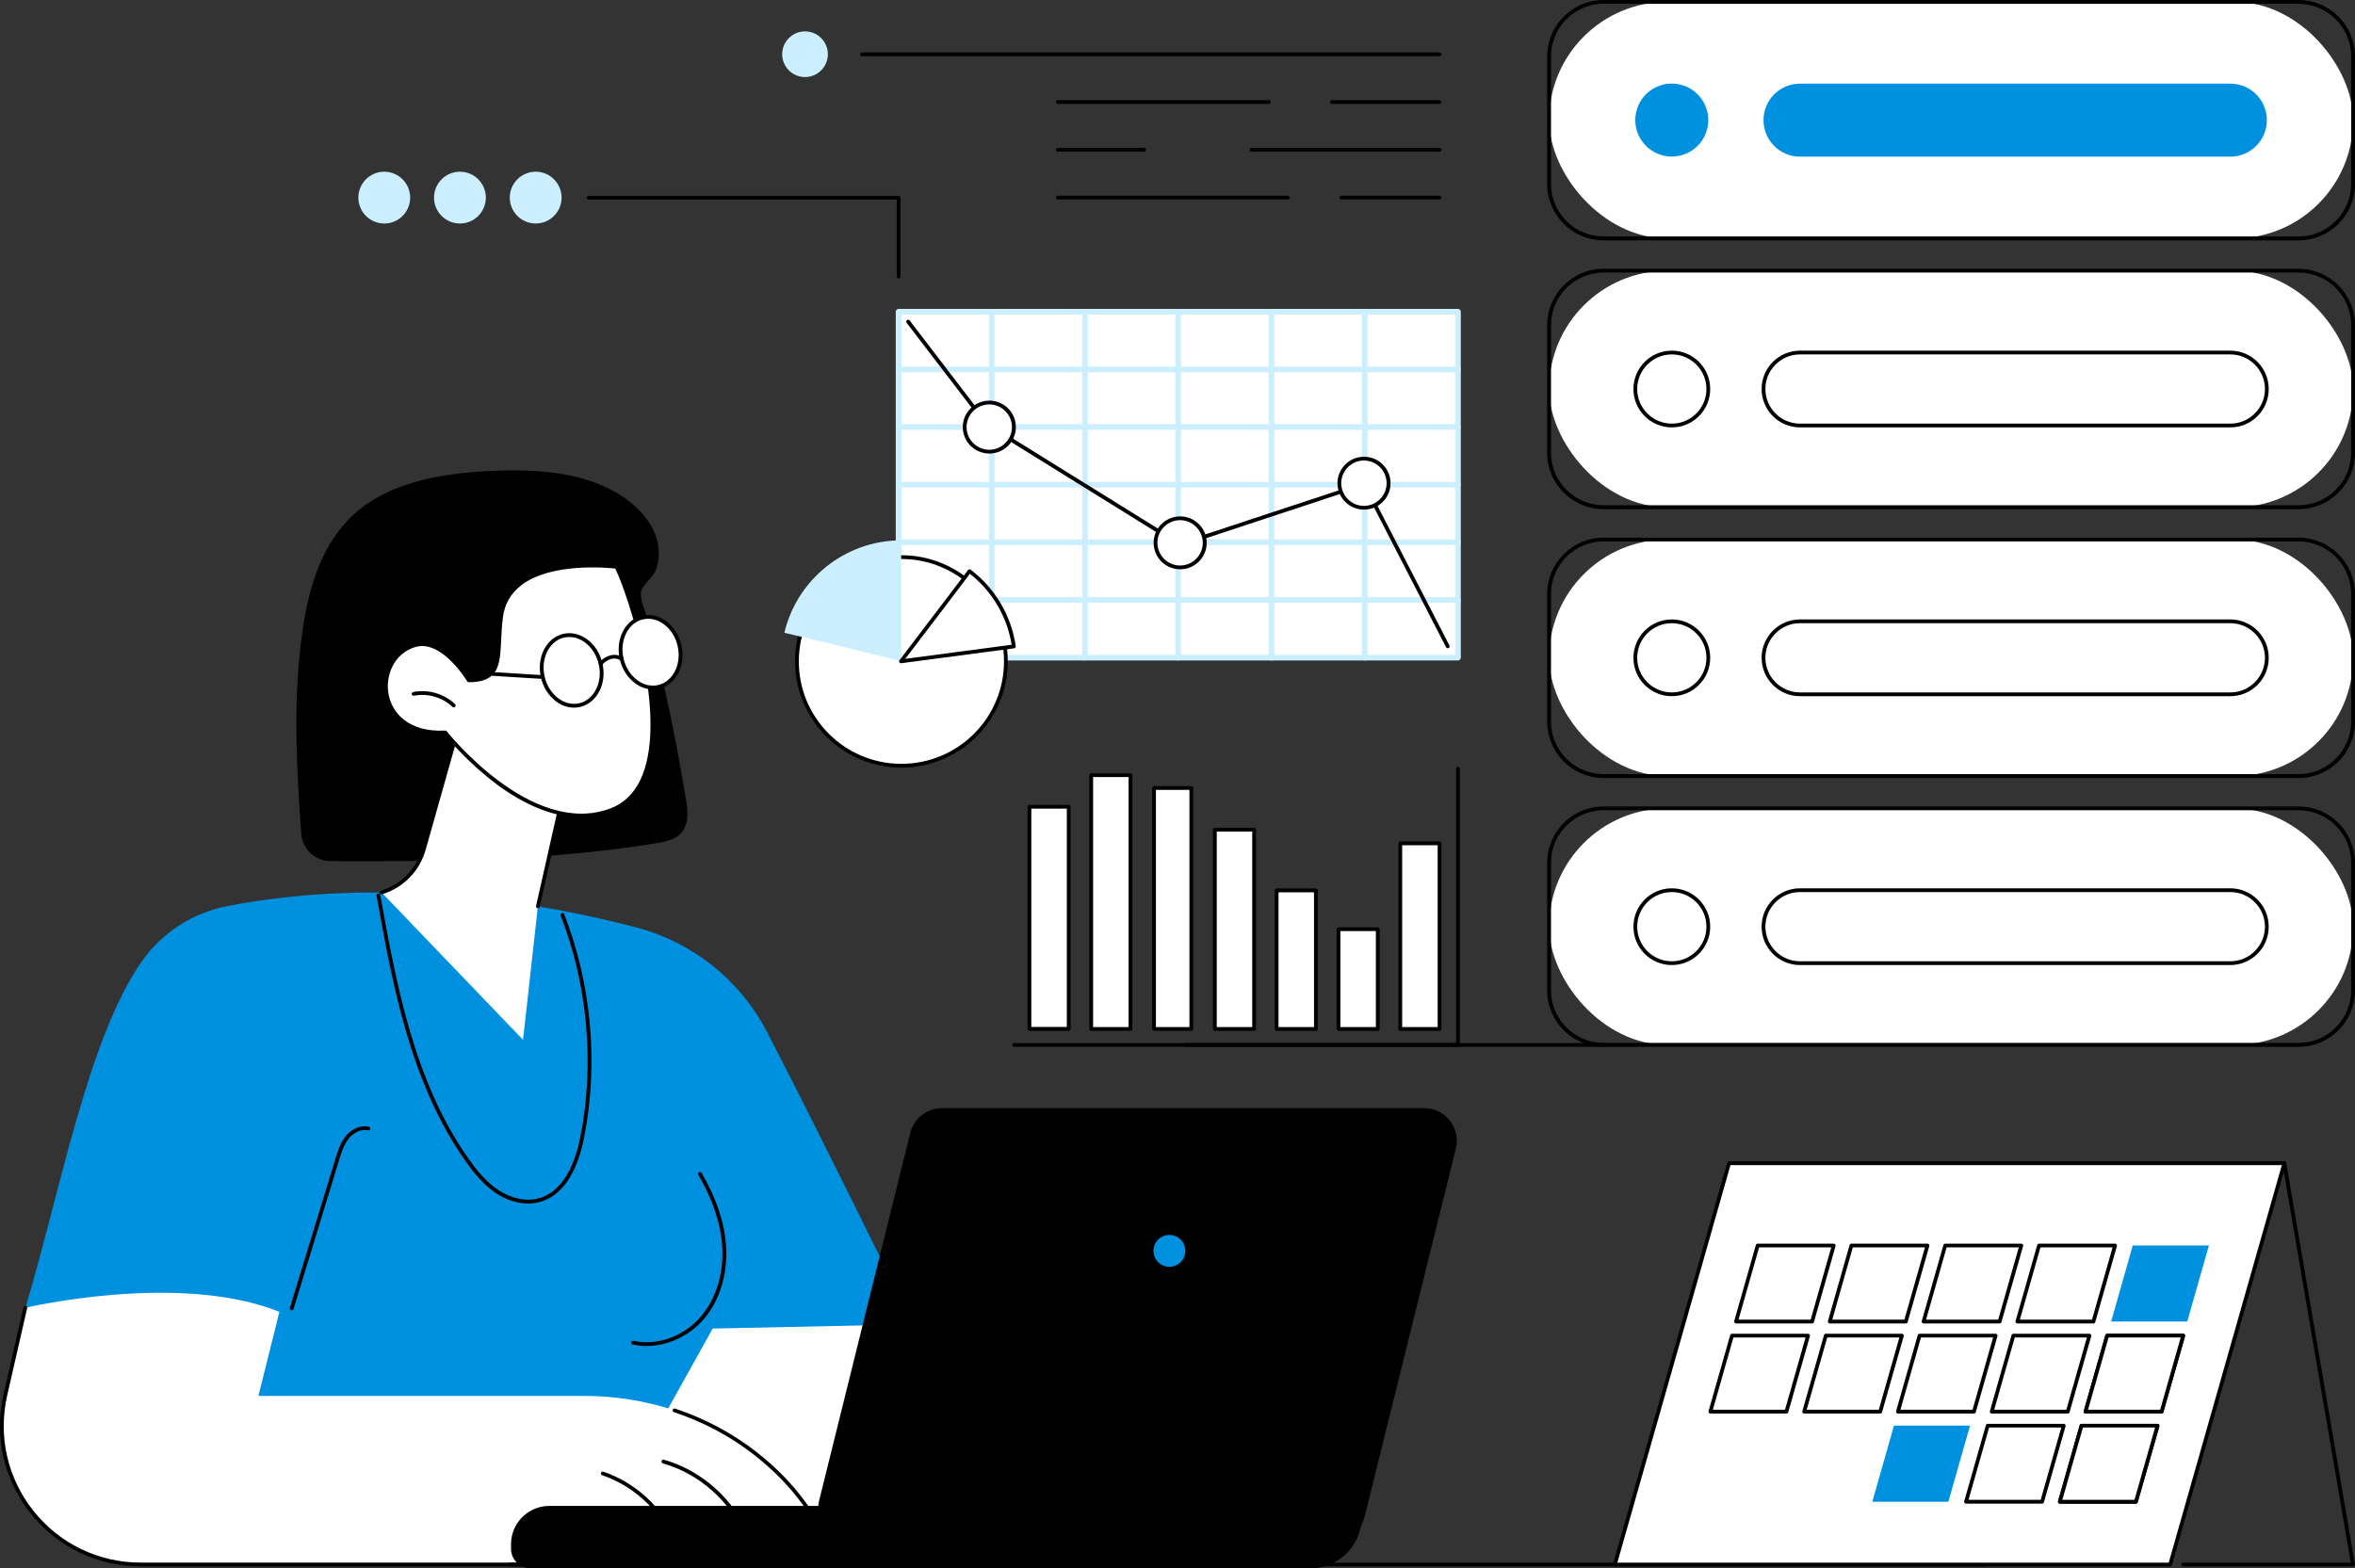 <?xml version="1.0" encoding="UTF-8"?><svg id="Layer_2" xmlns="http://www.w3.org/2000/svg" viewBox="0 0 300 199.83"><rect x="0" y="0" width="300" height="199.83" fill="#333333" stroke="none"/><g id="Layer_1-2"><g id="Analytics_and_data_science"><path d="m87.37,101.8c-.98-5.97-2.16-11.9-3.55-17.8-.35-1.49-.72-2.97-1.09-4.46-.27-1.04-1.32-3.2-1.04-4.23.24-.88,1.49-1.7,1.86-2.68.42-1.13.49-2.39.22-3.56-.52-2.26-2.16-4.18-4.11-5.56-4.77-3.37-11.14-3.77-17.08-3.5-6.21.29-12.81,1.36-17.34,5.38-4.24,3.76-5.9,9.44-6.69,14.89-1.25,8.59-.81,17.3-.17,25.97.14,1.95,1.77,3.47,3.73,3.48,13.88.06,27.81-.05,41.47-2.28,1.11-.18,2.29-.41,3.07-1.18,1.15-1.13.99-2.93.73-4.48Z"/><polygon points="127.11 194.68 76.77 194.68 80.37 165.44 107.94 160.08 127.11 194.68" fill="#fff"/><path d="m76.59,194.84c-.05-.05-.07-.12-.06-.19l3.59-29.23c.01-.1.09-.19.19-.21l27.57-5.36c.1-.02.21.03.26.12l19.18,34.6c.04.07.04.17,0,.24-.04.07-.12.12-.21.12h-50.34c-.07,0-.13-.03-.18-.08Zm31.22-34.49l-27.22,5.3-3.54,28.79h49.66s-18.89-34.09-18.89-34.09Z"/><path d="m90.79,169.29l25.52-.54s-11.42-23.41-18.59-37.24c-3.42-6.59-9.46-11.44-16.64-13.33-11.88-3.12-31.73-6.63-52.06-2.74-4.42.85-8.34,3.36-10.93,7.03-6.89,9.76-10.49,29.69-14.85,44.17l28.17.52-6.71,23.44,54.39-.31,11.7-21Z" fill="#0090e0"/><path d="m106.35,199.36H17.91c-11.35,0-19.75-10.55-17.22-21.61l2.54-11.11s19.58-4.63,32.36.52l-2.67,10.71h41.47c7.88,0,15.61,2.48,21.82,7.33,4.21,3.29,8.19,7.88,10.14,14.16Z" fill="#fff"/><path d="m17.91,199.6h88.44c.08,0,.15-.04.19-.1.05-.06.06-.14.04-.21-1.71-5.52-5.15-10.32-10.22-14.28-3.08-2.4-6.57-4.26-10.36-5.52-.13-.04-.26.03-.3.15-.04.13.03.26.15.3,3.74,1.24,7.18,3.07,10.21,5.44,4.9,3.82,8.25,8.44,9.96,13.73H17.91c-5.34,0-10.3-2.39-13.63-6.57-3.33-4.17-4.55-9.55-3.36-14.75l2.54-11.11c.03-.13-.05-.26-.18-.29-.13-.03-.26.05-.29.18l-2.54,11.11c-1.22,5.34.03,10.87,3.45,15.16,3.42,4.29,8.52,6.75,14,6.75Z"/><path d="m95.18,196.01s.06,0,.09-.02c.12-.05.18-.19.13-.31-1.88-4.62-6.03-8.33-10.83-9.68-.13-.04-.26.04-.3.17-.04.13.04.26.17.3,4.66,1.31,8.69,4.91,10.51,9.4.04.09.13.15.22.15Z"/><path d="m85.81,196.21s.07,0,.1-.02c.12-.05.18-.2.12-.32-1.73-3.87-5.15-6.99-9.17-8.34-.13-.04-.26.03-.3.15-.04.13.03.26.15.3,3.89,1.31,7.22,4.33,8.89,8.08.04.09.13.14.22.14Z"/><path d="m37.17,166.95c.1,0,.2-.07.23-.17l5.79-18.95c.29-.96.6-1.95,1.22-2.74.55-.69,1.52-1.28,2.47-1.05.13.03.26-.05.29-.18.03-.13-.05-.26-.18-.29-1.01-.24-2.18.24-2.96,1.22-.68.86-1.01,1.94-1.31,2.9l-5.79,18.95c-.04.13.03.26.16.3.02,0,.05.01.07.01Z"/><path d="m67.28,153.35c.53,0,1.06-.07,1.56-.21,2.76-.79,4.69-3.67,5.59-8.31,1.82-9.38.91-19.44-2.56-28.34-.05-.12-.19-.18-.31-.14-.12.05-.18.19-.14.31,3.43,8.81,4.33,18.78,2.54,28.07-.6,3.11-2,7.01-5.26,7.94-1.61.46-3.5.09-5.19-1.01-1.63-1.07-2.85-2.62-3.82-4-6.99-9.9-9.25-22.51-11.25-33.62-.02-.13-.15-.22-.28-.19-.13.02-.22.15-.19.28,2,11.17,4.27,23.82,11.33,33.82,1,1.42,2.25,3.01,3.95,4.13,1.29.84,2.69,1.28,4.03,1.28Z"/><path d="m82.39,171.51c2.64,0,5.4-1.26,7.25-3.41,2.04-2.37,3.08-5.77,2.85-9.32-.19-2.98-1.24-6.12-3.12-9.33-.07-.11-.21-.15-.33-.09-.11.07-.15.21-.09.33,1.84,3.15,2.86,6.21,3.05,9.12.22,3.42-.78,6.7-2.74,8.98-2.16,2.51-5.6,3.74-8.55,3.06-.13-.03-.26.05-.29.18-.03.13.05.26.18.29.58.13,1.17.2,1.78.2Z"/><path d="m68.52,115.49l-1.89,17.01-18.02-18.78c2.61-.8,4.64-2.87,5.38-5.49l4.9-17.34,13.64,6.85-4.01,17.75Z" fill="#fff"/><path d="m68.52,115.73c.11,0,.21-.08.23-.19l4.01-17.75c.02-.11-.03-.22-.13-.27l-13.64-6.85c-.06-.03-.14-.03-.2,0-.07.03-.11.09-.13.15l-4.9,17.34c-.72,2.56-2.67,4.55-5.22,5.33-.13.04-.2.17-.16.3.04.13.17.2.3.16,2.7-.83,4.77-2.94,5.54-5.66l4.82-17.06,13.21,6.63-3.96,17.57c-.03.13.05.26.18.29.02,0,.04,0,.05,0Z"/><path d="m59.72,86.68s-3.3-5.58-6.92-4.46c-5.52,1.72-5.16,11.57,3.93,11.1,0,0,10.75,13.74,21.07,9.93,10.32-3.81,2.75-27.05.75-31.03,0,0-13.71-1.82-14.73,6.44-.6,4.81.56,8.02-4.1,8.02Z" fill="#fff"/><path d="m63.25,99.91c-3.59-2.67-6.16-5.75-6.63-6.34-4.9.21-7.13-2.47-7.6-5.07-.52-2.89,1.08-5.68,3.7-6.5,3.5-1.09,6.61,3.6,7.13,4.44,3.28-.05,3.36-1.77,3.5-4.88.04-.88.09-1.87.22-2.93.23-1.82,1.07-3.31,2.51-4.42,4.24-3.28,12.15-2.27,12.49-2.22.08.01.15.06.18.13,1.61,3.2,6.76,18.62,3.54,26.79-.9,2.28-2.39,3.82-4.42,4.57-1.22.45-2.5.67-3.83.67-3.36,0-7.03-1.43-10.81-4.24Zm3.14-25.32c-1.34,1.03-2.12,2.41-2.33,4.1-.13,1.04-.18,2.03-.22,2.9-.15,3.1-.25,5.34-4.12,5.34-.09,0-.16-.04-.21-.12-.03-.05-3.25-5.41-6.65-4.35-2.73.85-3.78,3.7-3.37,5.96.43,2.42,2.55,4.91,7.22,4.67.08,0,.15.03.2.09.11.14,10.76,13.56,20.8,9.85,1.9-.7,3.29-2.15,4.14-4.29,3.13-7.93-1.82-22.88-3.47-26.29-1.04-.12-8.2-.79-12,2.14Z"/><path d="m57.8,90.14c.06,0,.13-.03.17-.08.09-.1.09-.25,0-.34-1.4-1.33-3.44-1.92-5.33-1.54-.13.03-.22.15-.19.28.03.13.15.22.28.19,1.74-.35,3.62.2,4.91,1.42.05.04.11.07.17.07Z"/><path d="m70.8,89.34c-.93-.71-1.61-1.78-1.89-3.01-.59-2.57.68-5.06,2.84-5.56,2.16-.5,4.4,1.18,4.99,3.75.29,1.23.15,2.49-.38,3.54-.54,1.06-1.41,1.78-2.47,2.02-.26.06-.52.09-.78.09-.81,0-1.61-.28-2.32-.82Zm1.06-8.1c-1.9.44-3.01,2.67-2.48,4.98.26,1.13.87,2.1,1.71,2.74.83.63,1.79.86,2.7.65.91-.21,1.67-.84,2.14-1.77.48-.95.6-2.09.34-3.21-.47-2.04-2.07-3.46-3.75-3.46-.22,0-.44.02-.66.08Zm4.65,3.33h0,0Z"/><path d="m86.56,82.25c.56,2.44-.63,4.8-2.66,5.27-2.03.47-4.14-1.13-4.71-3.57-.56-2.44.63-4.8,2.66-5.27,2.03-.47,4.14,1.13,4.71,3.57Z" fill="#fff"/><path d="m80.85,87.02c-.93-.71-1.61-1.78-1.89-3.01-.29-1.23-.15-2.49.38-3.54.54-1.06,1.41-1.78,2.47-2.02,2.16-.5,4.4,1.18,4.99,3.75.59,2.57-.68,5.06-2.84,5.56-.26.06-.52.09-.78.09-.81,0-1.61-.28-2.32-.82Zm1.06-8.1c-.91.21-1.67.84-2.14,1.77-.48.95-.6,2.09-.34,3.21.26,1.13.87,2.1,1.71,2.74.83.63,1.79.86,2.7.65,1.9-.44,3.01-2.67,2.48-4.98-.47-2.04-2.07-3.46-3.75-3.46-.22,0-.44.02-.66.08Z"/><path d="m76.51,84.81c.07,0,.14-.03.19-.09.04-.05,1.12-1.31,2.38-.57.11.07.26.03.33-.08.07-.11.03-.26-.08-.33-1.29-.76-2.52.11-2.99.67-.08.1-.07.25.03.34.04.04.1.06.15.06Z"/><path d="m69.14,86.51c.13,0,.23-.1.24-.23,0-.13-.09-.25-.23-.25l-9.53-.59c-.13,0-.25.09-.25.23,0,.13.09.25.23.25l9.53.59s.01,0,.02,0Z"/><path d="m166.92,199.83h-99.34c-1.37,0-2.48-1.11-2.48-2.48v-.58c0-2.7,2.19-4.88,4.88-4.88h104.1s-.84,3.11-.84,3.11c-.77,2.86-3.36,4.85-6.32,4.85Z"/><path d="m169.82,196.23h-61.43c-2.62,0-4.55-2.46-3.92-5.01l11.61-46.84c.45-1.8,2.06-3.07,3.92-3.07h61.43c2.62,0,4.55,2.46,3.92,5.01l-11.61,46.84c-.45,1.8-2.06,3.07-3.92,3.07Z"/><path d="m105.11,194.76c-.79-1.01-1.07-2.31-.76-3.56l11.61-46.84c.46-1.86,2.12-3.16,4.04-3.16h61.43c1.29,0,2.48.58,3.27,1.6.79,1.01,1.07,2.31.76,3.56l-11.61,46.84c-.46,1.86-2.12,3.16-4.04,3.16h-61.43c-1.29,0-2.48-.58-3.27-1.6Zm14.89-53.32c-1.8,0-3.37,1.22-3.8,2.97l-11.61,46.84c-.29,1.18-.03,2.4.72,3.36.75.96,1.87,1.5,3.09,1.5h61.43c1.8,0,3.37-1.22,3.8-2.97l11.61-46.84c.29-1.18.03-2.4-.72-3.36-.75-.96-1.87-1.5-3.09-1.5h-61.43Z"/><path d="m151,159.39c0,1.12-.91,2.03-2.03,2.03s-2.03-.91-2.03-2.03.91-2.03,2.03-2.03,2.03.91,2.03,2.03Z" fill="#0090e0"/><rect x="197.34" y=".24" width="102.42" height="30.14" rx="15.07" ry="15.07" fill="#fff"/><path d="m197.09,23.44V7.19c0-3.96,3.22-7.19,7.19-7.19h88.53c3.96,0,7.19,3.22,7.19,7.19v16.25c0,3.96-3.22,7.19-7.19,7.19h-88.53c-3.96,0-7.19-3.22-7.19-7.19ZM204.28.48c-3.7,0-6.7,3.01-6.7,6.7v16.25c0,3.7,3.01,6.7,6.7,6.7h88.53c3.7,0,6.7-3.01,6.7-6.7V7.19c0-3.7-3.01-6.7-6.7-6.7h-88.53Z"/><circle cx="212.97" cy="15.31" r="4.65" transform="translate(23.76 114.25) rotate(-31.72)" fill="#0090e0"/><path d="m284.12,19.96h-54.82c-2.57,0-4.65-2.08-4.65-4.65s2.08-4.65,4.65-4.65h54.82c2.57,0,4.65,2.08,4.65,4.65s-2.08,4.65-4.65,4.65Z" fill="#0090e0"/><rect x="197.34" y="34.5" width="102.42" height="30.14" rx="15.07" ry="15.07" fill="#fff"/><path d="m197.09,57.69v-16.25c0-3.96,3.22-7.19,7.19-7.19h88.53c3.96,0,7.19,3.22,7.19,7.19v16.25c0,3.96-3.22,7.19-7.19,7.19h-88.53c-3.96,0-7.19-3.22-7.19-7.19Zm7.19-22.96c-3.7,0-6.7,3.01-6.7,6.7v16.25c0,3.7,3.01,6.7,6.7,6.7h88.53c3.7,0,6.7-3.01,6.7-6.7v-16.25c0-3.7-3.01-6.7-6.7-6.7h-88.53Z"/><circle cx="212.97" cy="49.57" r="4.65" transform="translate(124.02 249.32) rotate(-79.1)" fill="#fff"/><path d="m208.08,49.57c0-2.7,2.19-4.89,4.89-4.89s4.89,2.19,4.89,4.89-2.19,4.89-4.89,4.89-4.89-2.19-4.89-4.89Zm.48,0c0,2.43,1.98,4.41,4.41,4.41s4.41-1.98,4.41-4.41-1.98-4.41-4.41-4.41-4.41,1.98-4.41,4.41Z"/><path d="m284.12,54.22h-54.82c-2.57,0-4.65-2.08-4.65-4.65s2.08-4.65,4.65-4.65h54.82c2.57,0,4.65,2.08,4.65,4.65s-2.08,4.65-4.65,4.65Z" fill="#fff"/><path d="m224.41,49.57c0-2.7,2.19-4.89,4.89-4.89h54.82c2.7,0,4.89,2.19,4.89,4.89s-2.19,4.89-4.89,4.89h-54.82c-2.7,0-4.89-2.19-4.89-4.89Zm4.89-4.41c-2.43,0-4.41,1.98-4.41,4.41s1.98,4.41,4.41,4.41h54.82c2.43,0,4.41-1.98,4.41-4.41s-1.98-4.41-4.41-4.41h-54.82Z"/><rect x="197.34" y="68.75" width="102.42" height="30.14" rx="15.07" ry="15.07" fill="#fff"/><path d="m197.09,91.95v-16.25c0-3.96,3.22-7.19,7.19-7.19h88.53c3.96,0,7.19,3.22,7.19,7.19v16.25c0,3.96-3.22,7.19-7.19,7.19h-88.53c-3.96,0-7.19-3.22-7.19-7.19Zm7.19-22.96c-3.7,0-6.7,3.01-6.7,6.7v16.25c0,3.7,3.01,6.7,6.7,6.7h88.53c3.7,0,6.7-3.01,6.7-6.7v-16.25c0-3.7-3.01-6.7-6.7-6.7h-88.53Z"/><circle cx="212.97" cy="83.82" r="4.65" fill="#fff"/><path d="m208.08,83.82c0-2.7,2.19-4.89,4.89-4.89s4.89,2.19,4.89,4.89-2.19,4.89-4.89,4.89-4.89-2.19-4.89-4.89Zm.48,0c0,2.43,1.98,4.41,4.41,4.41s4.41-1.98,4.41-4.41-1.98-4.41-4.41-4.41-4.41,1.98-4.41,4.41Z"/><path d="m284.12,88.47h-54.82c-2.57,0-4.65-2.08-4.65-4.65s2.08-4.65,4.65-4.65h54.82c2.57,0,4.65,2.08,4.65,4.65s-2.08,4.65-4.65,4.65Z" fill="#fff"/><path d="m224.41,83.82c0-2.7,2.19-4.89,4.89-4.89h54.82c2.7,0,4.89,2.19,4.89,4.89s-2.19,4.89-4.89,4.89h-54.82c-2.7,0-4.89-2.19-4.89-4.89Zm4.89-4.41c-2.43,0-4.41,1.98-4.41,4.41s1.98,4.41,4.41,4.41h54.82c2.43,0,4.41-1.98,4.41-4.41s-1.98-4.41-4.41-4.41h-54.82Z"/><rect x="197.34" y="103.01" width="102.42" height="30.14" rx="15.07" ry="15.07" fill="#fff"/><path d="m197.09,126.2v-16.25c0-3.96,3.22-7.19,7.19-7.19h88.53c3.96,0,7.19,3.22,7.19,7.19v16.25c0,3.96-3.22,7.19-7.19,7.19h-88.53c-3.96,0-7.19-3.22-7.19-7.19Zm7.19-22.96c-3.7,0-6.7,3.01-6.7,6.7v16.25c0,3.7,3.01,6.7,6.7,6.7h88.53c3.7,0,6.7-3.01,6.7-6.7v-16.25c0-3.7-3.01-6.7-6.7-6.7h-88.53Z"/><circle cx="212.97" cy="118.08" r="4.65" fill="#fff"/><path d="m208.08,118.08c0-2.7,2.19-4.89,4.89-4.89s4.89,2.19,4.89,4.89-2.19,4.89-4.89,4.89-4.89-2.19-4.89-4.89Zm.48,0c0,2.43,1.98,4.41,4.41,4.41s4.41-1.98,4.41-4.41-1.98-4.41-4.41-4.41-4.41,1.98-4.41,4.41Z"/><path d="m284.12,122.73h-54.82c-2.57,0-4.65-2.08-4.65-4.65s2.08-4.65,4.65-4.65h54.82c2.57,0,4.65,2.08,4.65,4.65s-2.08,4.65-4.65,4.65Z" fill="#fff"/><path d="m224.41,118.08c0-2.7,2.19-4.89,4.89-4.89h54.82c2.7,0,4.89,2.19,4.89,4.89s-2.19,4.89-4.89,4.89h-54.82c-2.7,0-4.89-2.19-4.89-4.89Zm4.89-4.41c-2.43,0-4.41,1.98-4.41,4.41s1.98,4.41,4.41,4.41h54.82c2.43,0,4.41-1.98,4.41-4.41s-1.98-4.41-4.41-4.41h-54.82Z"/><path d="m151,133.39h53.28c.13,0,.24-.11.24-.24,0-.13-.11-.24-.24-.24h-53.28c-.13,0-.24.11-.24.24,0,.13.11.24.24.24Z"/><path d="m64.95,199.6h187.98c.13,0,.24-.11.24-.24,0-.13-.11-.24-.24-.24H64.95c-.13,0-.24.11-.24.24s.11.24.24.24Z"/><polygon points="220.26 148.22 291 148.22 276.45 199.36 205.71 199.36 220.26 148.22" fill="#fff"/><path d="m205.52,199.5c-.05-.06-.06-.14-.04-.21l14.55-51.14c.03-.1.12-.17.23-.17h70.74c.08,0,.15.04.19.1.05.06.06.14.04.21l-14.55,51.14c-.03.1-.12.17-.23.17h-70.74c-.08,0-.15-.04-.19-.1Zm85.16-51.04h-70.24s-14.41,50.66-14.41,50.66h70.24s14.41-50.66,14.41-50.66Z"/><polygon points="268.94 168.39 278.63 168.39 281.39 158.7 271.69 158.7 268.94 168.39" fill="#0090e0"/><polygon points="256.99 168.39 266.68 168.39 269.44 158.7 259.75 158.7 256.99 168.39" fill="#fff"/><path d="m256.8,168.54c-.05-.06-.06-.14-.04-.21l2.76-9.69c.03-.1.12-.17.23-.17h9.69c.08,0,.15.04.19.1.05.06.06.14.04.21l-2.76,9.69c-.03.1-.12.17-.23.17h-9.69c-.08,0-.15-.04-.19-.1Zm12.32-9.6h-9.19s-2.62,9.21-2.62,9.21h9.19s2.62-9.21,2.62-9.21Z"/><polygon points="245.04 168.39 254.74 168.39 257.49 158.7 247.8 158.7 245.04 168.39" fill="#fff"/><path d="m244.85,168.54c-.05-.06-.06-.14-.04-.21l2.76-9.69c.03-.1.12-.17.23-.17h9.69c.08,0,.15.04.19.1.05.06.06.14.04.21l-2.76,9.69c-.03.1-.12.17-.23.17h-9.69c-.08,0-.15-.04-.19-.1Zm12.32-9.6h-9.19s-2.62,9.21-2.62,9.21h9.19s2.62-9.21,2.62-9.21Z"/><polygon points="233.1 168.39 242.79 168.39 245.55 158.7 235.85 158.7 233.1 168.39" fill="#fff"/><path d="m232.9,168.54c-.05-.06-.06-.14-.04-.21l2.76-9.69c.03-.1.12-.17.23-.17h9.69c.08,0,.15.04.19.1.05.06.06.14.04.21l-2.76,9.69c-.03.1-.12.17-.23.17h-9.69c-.08,0-.15-.04-.19-.1Zm12.32-9.6h-9.19s-2.62,9.21-2.62,9.21h9.19s2.62-9.21,2.62-9.21Z"/><polygon points="221.15 168.39 230.84 168.39 233.6 158.7 223.91 158.7 221.15 168.39" fill="#fff"/><path d="m220.96,168.54c-.05-.06-.06-.14-.04-.21l2.76-9.69c.03-.1.12-.17.23-.17h9.69c.08,0,.15.04.19.1.05.06.06.14.04.21l-2.76,9.69c-.03.1-.12.17-.23.17h-9.69c-.08,0-.15-.04-.19-.1Zm12.32-9.6h-9.19s-2.62,9.21-2.62,9.21h9.19s2.62-9.21,2.62-9.21Z"/><path d="m265.48,180.02c-.05-.06-.06-.14-.04-.21l2.76-9.69c.03-.1.12-.17.23-.17h9.69c.08,0,.15.04.19.1.05.06.06.14.04.21l-2.76,9.69c-.03.1-.12.17-.23.17h-9.69c-.08,0-.15-.04-.19-.1Zm12.32-9.6h-9.19s-2.62,9.21-2.62,9.21h9.19s2.62-9.21,2.62-9.21Z"/><polygon points="265.67 179.87 275.36 179.87 278.12 170.18 268.43 170.18 265.67 179.87" fill="#fff"/><path d="m265.48,180.02c-.05-.06-.06-.14-.04-.21l2.76-9.69c.03-.1.12-.17.23-.17h9.69c.08,0,.15.04.19.1.05.06.06.14.04.21l-2.76,9.69c-.03.1-.12.17-.23.17h-9.69c-.08,0-.15-.04-.19-.1Zm12.32-9.6h-9.19s-2.62,9.21-2.62,9.21h9.19s2.62-9.21,2.62-9.21Z"/><polygon points="253.72 179.87 263.42 179.87 266.17 170.18 256.48 170.18 253.72 179.87" fill="#fff"/><path d="m253.53,180.02c-.05-.06-.06-.14-.04-.21l2.76-9.69c.03-.1.12-.17.23-.17h9.69c.08,0,.15.04.19.1.05.06.06.14.04.21l-2.76,9.69c-.03.1-.12.17-.23.17h-9.69c-.08,0-.15-.04-.19-.1Zm12.32-9.6h-9.19s-2.62,9.21-2.62,9.21h9.19s2.62-9.21,2.62-9.21Z"/><polygon points="241.78 179.87 251.47 179.87 254.23 170.18 244.53 170.18 241.78 179.87" fill="#fff"/><path d="m241.58,180.02c-.05-.06-.06-.14-.04-.21l2.76-9.69c.03-.1.12-.17.23-.17h9.69c.08,0,.15.04.19.1.05.06.06.14.04.21l-2.76,9.69c-.03.1-.12.17-.23.17h-9.69c-.08,0-.15-.04-.19-.1Zm12.32-9.6h-9.19s-2.62,9.21-2.62,9.21h9.19s2.62-9.21,2.62-9.21Z"/><polygon points="229.83 179.87 239.52 179.87 242.28 170.18 232.59 170.18 229.83 179.87" fill="#fff"/><path d="m229.64,180.02c-.05-.06-.06-.14-.04-.21l2.76-9.69c.03-.1.12-.17.23-.17h9.69c.08,0,.15.04.19.1.05.06.06.14.04.21l-2.76,9.69c-.03.1-.12.17-.23.17h-9.69c-.08,0-.15-.04-.19-.1Zm12.32-9.6h-9.19s-2.62,9.21-2.62,9.21h9.19s2.62-9.21,2.62-9.21Z"/><polygon points="217.88 179.87 227.57 179.87 230.33 170.18 220.64 170.18 217.88 179.87" fill="#fff"/><path d="m217.69,180.02c-.05-.06-.06-.14-.04-.21l2.76-9.69c.03-.1.12-.17.23-.17h9.69c.08,0,.15.04.19.1.05.06.06.14.04.21l-2.76,9.69c-.03.1-.12.17-.23.17h-9.69c-.08,0-.15-.04-.19-.1Zm12.32-9.6h-9.19s-2.62,9.21-2.62,9.21h9.19s2.62-9.21,2.62-9.21Z"/><polygon points="262.4 191.36 272.09 191.36 274.85 181.66 265.16 181.66 262.4 191.36" fill="#fff"/><path d="m262.21,191.5c-.05-.06-.06-.14-.04-.21l2.76-9.69c.03-.1.12-.17.23-.17h9.69c.08,0,.15.04.19.1.05.06.06.14.04.21l-2.76,9.69c-.03.1-.12.17-.23.17h-9.69c-.08,0-.15-.04-.19-.1Zm12.32-9.6h-9.19s-2.62,9.21-2.62,9.21h9.19s2.62-9.21,2.62-9.21Z"/><polygon points="262.4 191.36 272.09 191.36 274.85 181.66 265.16 181.66 262.4 191.36" fill="#fff"/><path d="m262.21,191.5c-.05-.06-.06-.14-.04-.21l2.76-9.69c.03-.1.12-.17.23-.17h9.69c.08,0,.15.04.19.1.05.06.06.14.04.21l-2.76,9.69c-.03.1-.12.17-.23.17h-9.69c-.08,0-.15-.04-.19-.1Zm12.32-9.6h-9.19s-2.62,9.21-2.62,9.21h9.19s2.62-9.21,2.62-9.21Z"/><polygon points="250.46 191.36 260.15 191.36 262.91 181.66 253.21 181.66 250.46 191.36" fill="#fff"/><path d="m250.26,191.5c-.05-.06-.06-.14-.04-.21l2.76-9.69c.03-.1.12-.17.23-.17h9.69c.08,0,.15.04.19.1.05.06.06.14.04.21l-2.76,9.69c-.03.1-.12.17-.23.17h-9.69c-.08,0-.15-.04-.19-.1Zm12.32-9.6h-9.19s-2.62,9.21-2.62,9.21h9.19s2.62-9.21,2.62-9.21Z"/><polygon points="238.51 191.36 248.2 191.36 250.96 181.66 241.27 181.66 238.51 191.36" fill="#0090e0"/><path d="m278.12,199.6h21.64c.07,0,.14-.03.18-.09.05-.05.07-.13.05-.2l-8.76-51.14c-.02-.13-.15-.22-.28-.2-.13.02-.22.15-.2.28l8.71,50.86h-21.35c-.13,0-.24.11-.24.24,0,.13.11.24.24.24Z"/><rect x="114.53" y="39.67" width="71.2" height="44.13" transform="translate(300.26 123.46) rotate(-180)" fill="#fff"/><path d="m114.11,83.8v-44.08c0-.2.16-.36.36-.36h71.26c.2,0,.36.16.36.36v44.08c0,.2-.16.36-.36.36h-71.26c-.2,0-.36-.16-.36-.36Zm71.26-43.72h-70.53s0,43.36,0,43.36h70.53s0-43.36,0-43.36Z" fill="#ccefff"/><path d="m114.47,76.81h71.26c.2,0,.36-.16.36-.36s-.16-.36-.36-.36h-71.26c-.2,0-.36.16-.36.36,0,.2.16.36.36.36Z" fill="#ccefff"/><path d="m114.47,69.46h71.26c.2,0,.36-.16.36-.36,0-.2-.16-.36-.36-.36h-71.26c-.2,0-.36.16-.36.36s.16.36.36.36Z" fill="#ccefff"/><path d="m114.47,62.12h71.26c.2,0,.36-.16.36-.36,0-.2-.16-.36-.36-.36h-71.26c-.2,0-.36.16-.36.36s.16.36.36.36Z" fill="#ccefff"/><path d="m114.47,54.77h71.26c.2,0,.36-.16.36-.36s-.16-.36-.36-.36h-71.26c-.2,0-.36.16-.36.36,0,.2.16.36.36.36Z" fill="#ccefff"/><path d="m114.47,47.43h71.26c.2,0,.36-.16.36-.36,0-.2-.16-.36-.36-.36h-71.26c-.2,0-.36.16-.36.36s.16.36.36.36Z" fill="#ccefff"/><path d="m173.85,84.16c.2,0,.36-.16.36-.36v-44.08c0-.2-.16-.36-.36-.36s-.36.16-.36.36v44.08c0,.2.16.36.36.36Z" fill="#ccefff"/><path d="m161.97,84.16c.2,0,.36-.16.36-.36v-44.08c0-.2-.16-.36-.36-.36s-.36.16-.36.36v44.08c0,.2.16.36.36.36Z" fill="#ccefff"/><path d="m150.09,84.16c.2,0,.36-.16.36-.36v-44.08c0-.2-.16-.36-.36-.36s-.36.16-.36.36v44.08c0,.2.16.36.36.36Z" fill="#ccefff"/><path d="m138.22,84.16c.2,0,.36-.16.36-.36v-44.08c0-.2-.16-.36-.36-.36s-.36.16-.36.36v44.08c0,.2.16.36.36.36Z" fill="#ccefff"/><path d="m126.34,84.16c.2,0,.36-.16.36-.36v-44.08c0-.2-.16-.36-.36-.36s-.36.16-.36.36v44.08c0,.2.16.36.36.36Z" fill="#ccefff"/><path d="m184.43,82.6s.07,0,.11-.03c.12-.06.16-.21.1-.32l-10.65-20.69c-.05-.11-.18-.16-.29-.12l-23.32,7.7-24.46-15.19-10.04-13.11c-.08-.11-.23-.13-.34-.04-.11.08-.13.23-.04.34l10.07,13.15s.04.04.06.06l24.59,15.27c.06.04.13.05.2.02l23.23-7.67,10.56,20.5c.04.08.13.13.21.13Z"/><ellipse cx="173.75" cy="61.57" rx="3.13" ry="3.13" fill="#fff"/><path d="m170.38,61.57c0-1.86,1.51-3.37,3.38-3.37s3.38,1.51,3.38,3.37-1.51,3.37-3.38,3.37-3.38-1.51-3.38-3.37Zm.48,0c0,1.59,1.3,2.89,2.89,2.89s2.89-1.3,2.89-2.89-1.3-2.89-2.89-2.89-2.89,1.3-2.89,2.89Z"/><ellipse cx="150.34" cy="69.17" rx="3.13" ry="3.13" fill="#fff"/><path d="m146.96,69.17c0-1.86,1.51-3.37,3.38-3.37s3.38,1.51,3.38,3.37-1.51,3.37-3.38,3.37-3.38-1.51-3.38-3.37Zm.48,0c0,1.59,1.3,2.89,2.89,2.89s2.89-1.3,2.89-2.89c0-1.59-1.3-2.89-2.89-2.89s-2.89,1.3-2.89,2.89Z"/><ellipse cx="126.03" cy="54.42" rx="3.13" ry="3.13" fill="#fff"/><path d="m122.65,54.42c0-1.86,1.51-3.37,3.38-3.37s3.38,1.51,3.38,3.37-1.51,3.37-3.38,3.37-3.38-1.51-3.38-3.37Zm.48,0c0,1.59,1.3,2.89,2.89,2.89s2.89-1.3,2.89-2.89-1.3-2.89-2.89-2.89-2.89,1.3-2.89,2.89Z"/><ellipse cx="114.83" cy="84.28" rx="13.31" ry="13.29" fill="#fff"/><path d="m101.28,84.28c0-7.46,6.08-13.53,13.55-13.53s13.55,6.07,13.55,13.53c0,7.46-6.08,13.53-13.55,13.53s-13.55-6.07-13.55-13.53Zm.48,0c0,7.2,5.86,13.05,13.07,13.05s13.07-5.85,13.07-13.05c0-7.2-5.86-13.05-13.07-13.05s-13.07,5.85-13.07,13.05Z"/><path d="m99.92,80.63c1.59-6.74,7.65-11.76,14.88-11.78v15.37s-12.4-3.02-14.88-3.59Z" fill="#ccefff"/><path d="m123.5,72.79c3.13,2.34,5.12,5.82,5.64,9.58-3.52.47-14.37,1.9-14.37,1.9,0,0,7.29-9.56,8.72-11.48Z" fill="#fff"/><path d="m114.57,84.39c-.05-.08-.04-.19.02-.27.07-.1,7.31-9.58,8.72-11.48.04-.05.1-.09.16-.09.06,0,.13,0,.18.05,3.11,2.33,5.2,5.88,5.74,9.74,0,.06,0,.13-.05.18-.04.05-.1.08-.16.09-3.52.47-14.37,1.9-14.37,1.9-.01,0-.02,0-.03,0-.09,0-.16-.05-.21-.12Zm8.98-11.27c-1.48,1.98-6.81,8.97-8.23,10.83,2.23-.29,10.33-1.36,13.55-1.79-.56-3.56-2.48-6.83-5.32-9.04Z"/><path d="m129.19,133.39h56.54c.13,0,.24-.11.24-.24v-35.2c0-.13-.11-.24-.24-.24s-.24.11-.24.24v34.96h-56.3c-.13,0-.24.11-.24.24s.11.24.24.24Z"/><rect x="178.38" y="107.46" width="5" height="23.65" transform="translate(361.76 238.57) rotate(-180)" fill="#fff"/><path d="m178.14,131.11v-23.65c0-.13.11-.24.24-.24h5c.13,0,.24.11.24.24v23.65c0,.13-.11.24-.24.24h-5c-.13,0-.24-.11-.24-.24Zm5-23.41h-4.52s0,23.17,0,23.17h4.52s0-23.17,0-23.17Z"/><rect x="170.51" y="118.41" width="5" height="12.71" transform="translate(346.01 249.52) rotate(-180)" fill="#fff"/><path d="m170.27,131.11v-12.71c0-.13.11-.24.24-.24h5c.13,0,.24.11.24.24v12.71c0,.13-.11.24-.24.24h-5c-.13,0-.24-.11-.24-.24Zm5-12.47h-4.52s0,12.23,0,12.23h4.52s0-12.23,0-12.23Z"/><rect x="162.63" y="113.46" width="5" height="17.66" transform="translate(330.27 244.57) rotate(-180)" fill="#fff"/><path d="m162.39,131.11v-17.66c0-.13.11-.24.24-.24h5c.13,0,.24.11.24.24v17.66c0,.13-.11.24-.24.24h-5c-.13,0-.24-.11-.24-.24Zm5-17.41h-4.52s0,17.17,0,17.17h4.52s0-17.17,0-17.17Z"/><rect x="154.76" y="105.72" width="5" height="25.39" transform="translate(314.52 236.84) rotate(-180)" fill="#fff"/><path d="m154.52,131.11v-25.39c0-.13.11-.24.24-.24h5c.13,0,.24.11.24.24v25.39c0,.13-.11.24-.24.24h-5c-.13,0-.24-.11-.24-.24Zm5-25.15h-4.52s0,24.91,0,24.91h4.52s0-24.91,0-24.91Z"/><rect x="147.01" y="100.41" width="4.75" height="30.7" transform="translate(298.77 231.53) rotate(-180)" fill="#fff"/><path d="m146.77,131.11v-30.7c0-.13.11-.24.24-.24h4.75c.13,0,.24.11.24.24v30.7c0,.13-.11.24-.24.24h-4.75c-.13,0-.24-.11-.24-.24Zm4.75-30.46h-4.27s0,30.22,0,30.22h4.27s0-30.22,0-30.22Z"/><rect x="139.01" y="98.78" width="5" height="32.33" transform="translate(283.02 229.9) rotate(-180)" fill="#fff"/><path d="m138.77,131.11v-32.33c0-.13.11-.24.24-.24h5c.13,0,.24.11.24.24v32.33c0,.13-.11.24-.24.24h-5c-.13,0-.24-.11-.24-.24Zm5-32.09h-4.52s0,31.85,0,31.85h4.52s0-31.85,0-31.85Z"/><rect x="131.14" y="102.81" width="5" height="28.31" transform="translate(267.28 233.92) rotate(-180)" fill="#fff"/><path d="m130.9,131.11v-28.31c0-.13.11-.24.24-.24h5c.13,0,.24.11.24.24v28.31c0,.13-.11.24-.24.24h-5c-.13,0-.24-.11-.24-.24Zm5-28.07h-4.52s0,27.82,0,27.82h4.52s0-27.82,0-27.82Z"/><path d="m109.81,7.16h73.58c.13,0,.24-.11.24-.24,0-.13-.11-.24-.24-.24h-73.58c-.13,0-.24.11-.24.24s.11.24.24.24Z"/><path d="m169.67,13.24h13.71c.13,0,.24-.11.24-.24,0-.13-.11-.24-.24-.24h-13.71c-.13,0-.24.11-.24.24,0,.13.11.24.24.24Z"/><path d="m134.75,13.24h26.9c.13,0,.24-.11.24-.24,0-.13-.11-.24-.24-.24h-26.9c-.13,0-.24.11-.24.24,0,.13.11.24.24.24Z"/><path d="m159.43,19.33h23.95c.13,0,.24-.11.24-.24,0-.13-.11-.24-.24-.24h-23.95c-.13,0-.24.11-.24.24s.11.24.24.24Z"/><path d="m134.75,19.33h11c.13,0,.24-.11.24-.24,0-.13-.11-.24-.24-.24h-11c-.13,0-.24.11-.24.24,0,.13.11.24.24.24Z"/><path d="m170.88,25.42h12.5c.13,0,.24-.11.24-.24,0-.13-.11-.24-.24-.24h-12.5c-.13,0-.24.11-.24.24,0,.13.11.24.24.24Z"/><path d="m134.75,25.42h29.29c.13,0,.24-.11.24-.24,0-.13-.11-.24-.24-.24h-29.29c-.13,0-.24.11-.24.24s.11.24.24.24Z"/><circle cx="102.55" cy="6.91" r="2.91" fill="#ccefff"/><circle cx="48.95" cy="25.18" r="3.3" fill="#ccefff"/><circle cx="58.59" cy="25.18" r="3.3" fill="#ccefff"/><circle cx="68.24" cy="25.18" r="3.3" fill="#ccefff"/><path d="m114.47,35.48c.13,0,.24-.11.24-.24v-10.05c0-.13-.11-.24-.24-.24h-39.47c-.13,0-.24.11-.24.24s.11.24.24.24h39.23v9.81c0,.13.11.24.24.24Z"/></g></g></svg>